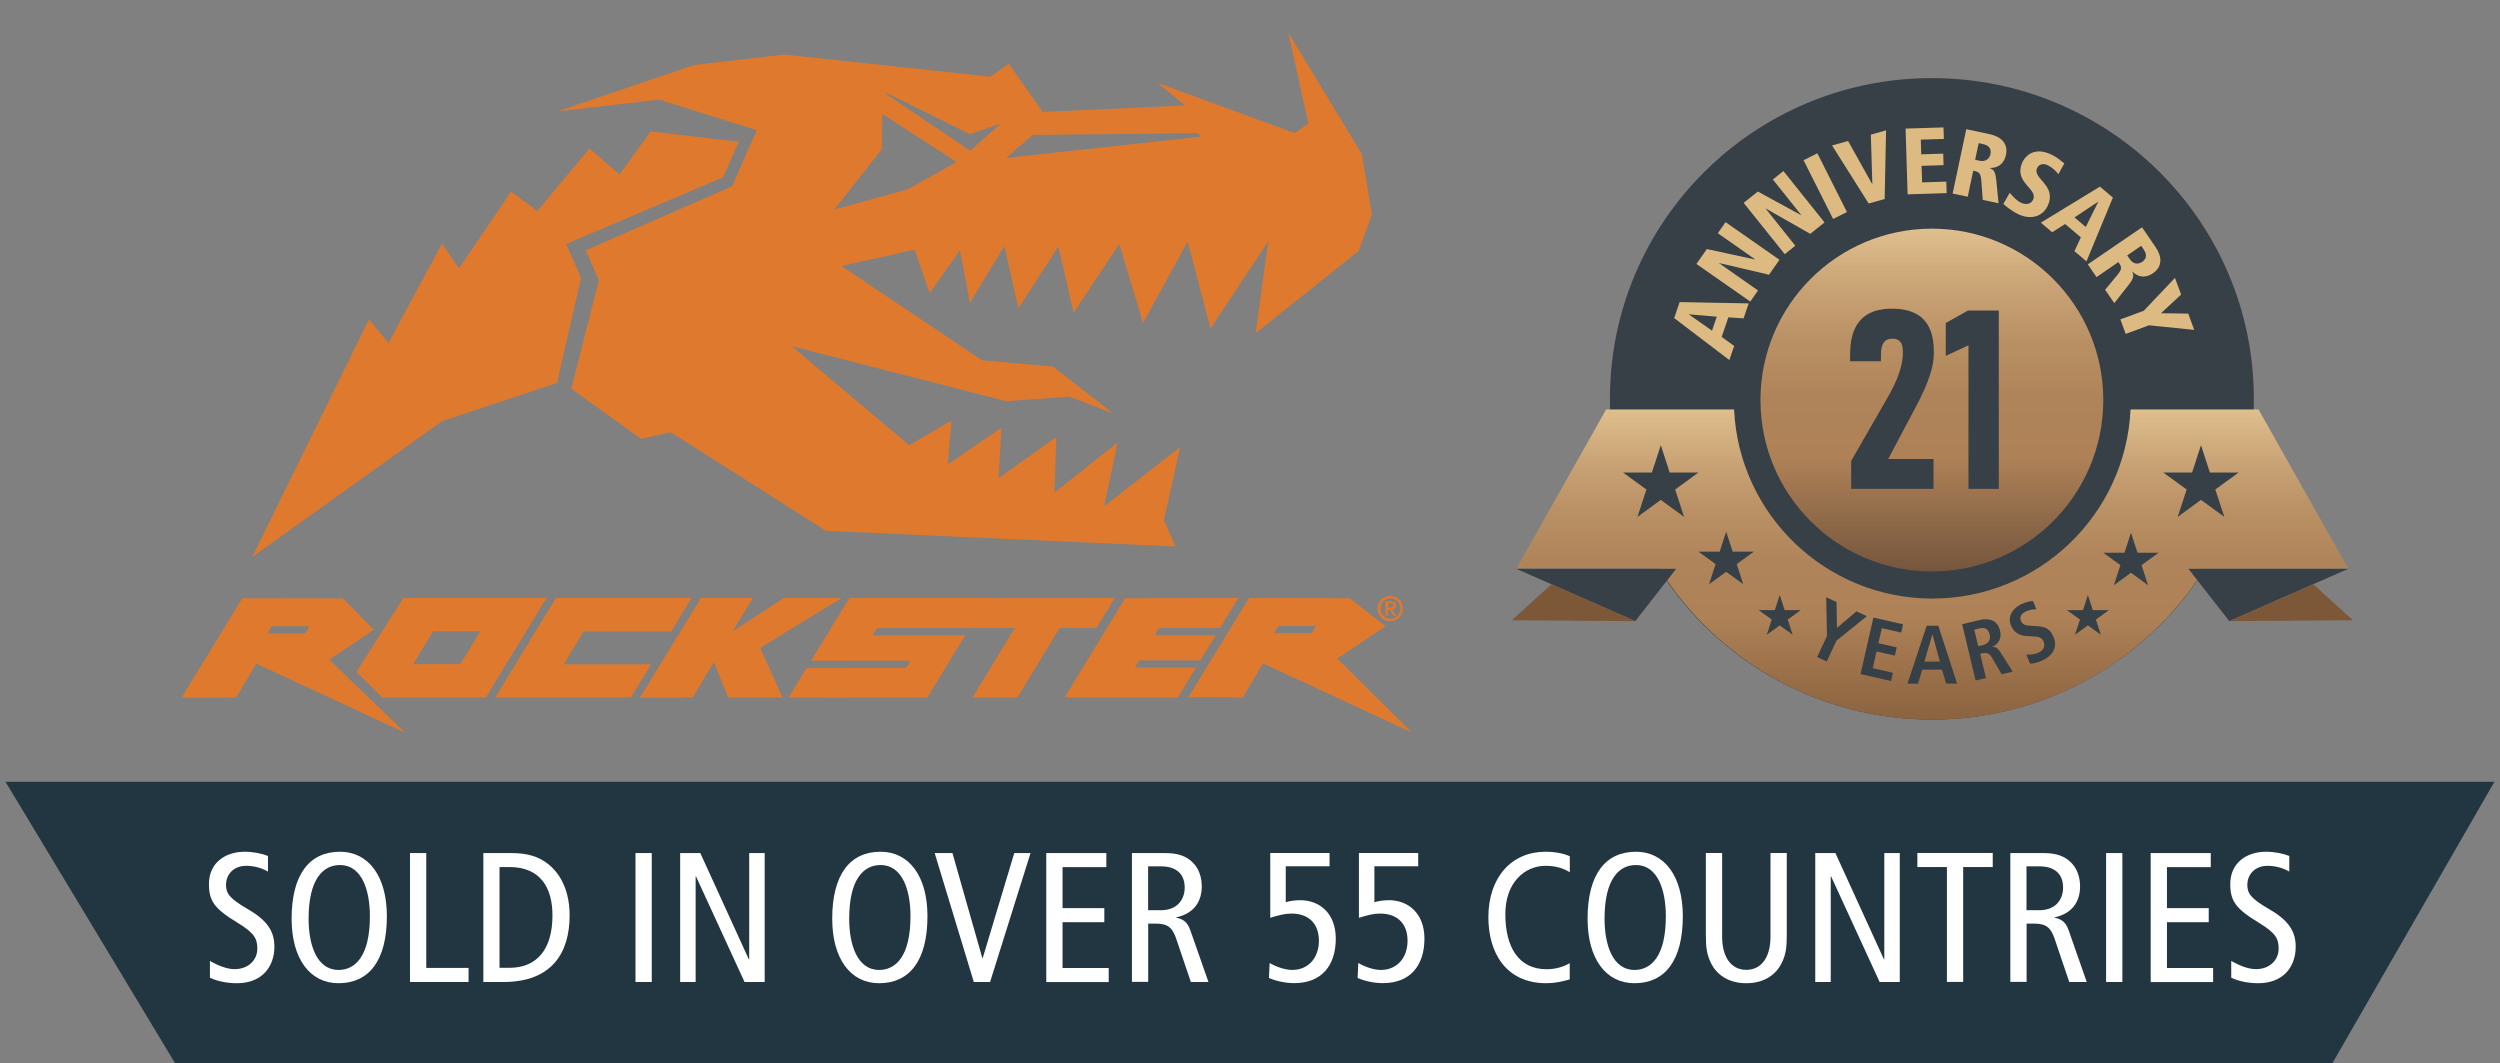 <?xml version="1.0" encoding="UTF-8"?> <svg xmlns="http://www.w3.org/2000/svg" xmlns:xlink="http://www.w3.org/1999/xlink" id="Ebene_1" width="284.27" height="120.89" version="1.1" viewBox="0 0 284.27 120.89"><rect x="0" y="0" width="284.27" height="120.89" fill="#808080" stroke="none"/><defs><style> .st0 { fill: #7c5838; } .st1, .st2 { fill: #df792e; } .st3 { fill: #ddba82; } .st4 { fill: url(#Unbenannter_Verlauf); } .st5 { fill: url(#Unbenannter_Verlauf_2); } .st2 { fill-rule: evenodd; } .st6 { fill: #223641; } .st7 { fill: #fff; } .st8 { fill: #374047; } </style><linearGradient id="Unbenannter_Verlauf" data-name="Unbenannter Verlauf" x1="219.67" y1="96" x2="219.67" y2="57.02" gradientTransform="translate(0 122) scale(1 -1)" gradientUnits="userSpaceOnUse"><stop offset="0" stop-color="#e0c08f"></stop><stop offset=".01" stop-color="#debd8c"></stop><stop offset=".17" stop-color="#c9a375"></stop><stop offset=".33" stop-color="#b99064"></stop><stop offset=".49" stop-color="#b0845a"></stop><stop offset=".67" stop-color="#ae8157"></stop><stop offset="1" stop-color="#75563d"></stop></linearGradient><linearGradient id="Unbenannter_Verlauf_2" data-name="Unbenannter Verlauf 2" x1="219.725" y1="75.44" x2="219.725" y2="40.17" gradientTransform="translate(0 122) scale(1 -1)" gradientUnits="userSpaceOnUse"><stop offset="0" stop-color="#e0c08f"></stop><stop offset=".01" stop-color="#debd8c"></stop><stop offset=".17" stop-color="#c9a375"></stop><stop offset=".33" stop-color="#b99064"></stop><stop offset=".49" stop-color="#b0845a"></stop><stop offset=".67" stop-color="#ae8157"></stop><stop offset="1" stop-color="#8b633f"></stop></linearGradient></defs><ellipse class="st8" cx="219.67" cy="45.35" rx="36.61" ry="36.47"></ellipse><circle class="st4" cx="219.67" cy="45.49" r="19.49"></circle><g><path class="st3" d="M196.53,36.09l-.76,2.22,1.42,1.03-.55,1.6-6.27-4.77.62-1.82,7.85.15-.58,1.7-1.73-.11ZM192.03,35.73v.02l2.64,1.85.54-1.59-3.19-.27.01-.01Z"></path><path class="st3" d="M192.9,30.01l1.18-1.69,5.49,1.19v-.02l-4.24-2.97.88-1.26,6.13,4.28-1.19,1.7-5.67-1.33v.02l4.42,3.1-.88,1.26-6.13-4.28h.01Z"></path><path class="st3" d="M198.27,23.06l1.61-1.28,4.93,2.69h.02l-3.24-4.06,1.2-.96,4.67,5.84-1.62,1.3-5.06-2.88h-.02l3.38,4.23-1.2.96-4.67-5.83v-.01Z"></path><path class="st3" d="M205.08,18.22l1.57-.79,3.36,6.68-1.57.79-3.36-6.68Z"></path><path class="st3" d="M208.32,16.54l1.82-.51,2.74,4.9h.02l-.17-5.62,1.73-.49-.16,7.81-1.82.51-4.16-6.6Z"></path><path class="st3" d="M216.67,14.62l4.32-.13.04,1.31-2.62.08.05,1.67,2.5-.08.04,1.31-2.5.08.06,1.88,2.75-.09.04,1.31-4.44.14-.23-7.48h-.01Z"></path><path class="st3" d="M223.58,14.69l2.68.57c1.21.26,2.12,1.01,1.83,2.36-.06.3-.36,1.5-1.84,1.48v.02c.52.18.66.51.75,1.44l.25,2.55-1.8-.38-.15-2.08c-.07-1.06-.3-1.1-.93-1.24l-.62,2.96-1.72-.36,1.55-7.32h0ZM224.58,18.17l.54.11c.66.14,1.1-.23,1.21-.75.06-.3.1-.94-.82-1.14l-.52-.11-.4,1.89h-.01Z"></path><path class="st3" d="M234.05,19.8c-.28-.37-.74-.78-1.16-.99-.51-.25-1.01-.2-1.25.3-.59,1.22,2.33,1.94,1.18,4.33-.62,1.27-2,1.56-3.34.91-.82-.4-1.43-.93-1.68-1.16l.72-1.27c.38.41.69.84,1.28,1.13.5.24,1.1.22,1.37-.33.63-1.3-2.33-1.95-1.17-4.35.1-.2,1-1.88,3.26-.79.62.3.95.59,1.47,1l-.67,1.22h-.01Z"></path><path class="st3" d="M236.61,26.99l-1.79-1.52-1.47.94-1.29-1.09,6.72-4.1,1.47,1.25-3,7.25-1.37-1.16.73-1.57h0ZM238.59,22.94h-.02l-2.68,1.78,1.28,1.09s1.42-2.87,1.42-2.87Z"></path><path class="st3" d="M243.56,25.84l1.55,2.26c.7,1.02.84,2.19-.3,2.97-.26.18-1.3.84-2.35-.19h-.02c.26.5.13.85-.45,1.58l-1.58,2.01-1.04-1.52,1.33-1.61c.68-.81.54-1.01.18-1.54l-2.49,1.71-.99-1.45,6.17-4.22h-.01ZM241.88,29.04l.31.45c.38.56.95.59,1.39.29.26-.18.72-.61.19-1.39l-.3-.44s-1.59,1.09-1.59,1.09Z"></path><path class="st3" d="M243.77,35.33l3.54-3.73.7,1.89-2.29,2.13,3.1.04.68,1.85-5.14-.52-2.65.98-.61-1.65,2.68-.99h-.01Z"></path></g><path class="st5" d="M256.81,46.56h-14.55c-.56,11.97-10.44,21.5-22.54,21.5s-21.99-9.53-22.54-21.5h-14.55l-10.2,18.09h16.24l.05.08h0c6.48,10.27,17.92,17.1,30.97,17.1s24.47-6.82,30.95-17.07h0l.07-.1h16.31l-10.2-18.09-.01-.01Z"></path><polygon class="st8" points="189.85 53.73 193.13 53.73 190.48 55.66 191.49 58.77 188.84 56.84 186.19 58.78 187.21 55.66 184.55 53.73 187.83 53.73 188.85 50.62 189.85 53.73"></polygon><polygon class="st8" points="251.28 53.73 254.55 53.73 251.9 55.66 252.92 58.77 250.27 56.84 247.62 58.78 248.64 55.66 245.98 53.73 249.26 53.73 250.27 50.62 251.28 53.73"></polygon><polygon class="st8" points="197.02 62.73 199.42 62.73 197.48 64.15 198.22 66.43 196.28 65.02 194.33 66.43 195.08 64.14 193.13 62.73 195.54 62.73 196.28 60.45 197.02 62.73"></polygon><polygon class="st8" points="202.93 69.38 204.75 69.38 203.28 70.45 203.84 72.18 202.37 71.11 200.9 72.18 201.46 70.45 199.99 69.38 201.81 69.38 202.37 67.65 202.93 69.38"></polygon><polygon class="st8" points="243.05 62.85 245.45 62.85 243.51 64.26 244.25 66.54 242.31 65.13 240.36 66.55 241.11 64.26 239.16 62.85 241.57 62.85 242.31 60.57 243.05 62.85"></polygon><polygon class="st8" points="237.97 69.38 239.79 69.38 238.32 70.45 238.88 72.18 237.41 71.11 235.94 72.18 236.51 70.45 235.03 69.38 236.85 69.38 237.41 67.65 237.97 69.38"></polygon><polygon class="st8" points="190.59 64.68 185.94 70.63 172.42 64.68 190.59 64.68"></polygon><polygon class="st0" points="171.9 70.53 185.96 70.63 176.42 66.43 171.9 70.53"></polygon><polygon class="st8" points="248.84 64.68 253.49 70.63 267.01 64.68 248.84 64.68"></polygon><polygon class="st0" points="267.54 70.53 253.49 70.63 263.03 66.43 267.54 70.53"></polygon><g><path class="st8" d="M207.74,72.31l-.09-4.4,1.18.55.05,2.93,2.21-1.87,1.18.55-3.45,2.78-1.11,2.37-1.09-.51,1.12-2.39v-.01Z"></path><path class="st8" d="M213.01,70.22l3.38.77-.21.94-2.2-.5-.39,1.71,2.08.47-.21.94-2.08-.47-.43,1.9,2.29.52-.21.94-3.47-.79,1.46-6.43h-.01Z"></path><path class="st8" d="M220.84,76.15h-2.27l-.47,1.59h-1.21l2.19-6.59h1.32l2.14,6.58h-1.25l-.47-1.58h.02ZM220.58,75.23l-.84-3.08h-.02l-.9,3.08h1.76Z"></path><path class="st8" d="M223.11,70.98l2-.48c1.14-.27,2.03.06,2.32,1.23.2.84-.19,1.52-.88,1.8v.03c.25-.02.55.03.89.57l1.42,2.24-1.25.3-1.13-1.93c-.28-.47-.62-.56-1.05-.46l-.27.06.66,2.76-1.18.28-1.53-6.41v.01ZM225.43,73.37c.62-.15.97-.57.81-1.22-.18-.73-.6-.83-1.27-.67l-.48.11.45,1.89.48-.11h.01Z"></path><path class="st8" d="M230.41,74.42c.28.03.86.04,1.44-.24.48-.23.78-.7.49-1.29-.2-.43-.54-.5-1.21-.53l-.7-.04c-.74-.04-1.35-.33-1.72-1.09-.51-1.07.1-2.04,1.1-2.52.63-.3,1.15-.35,1.35-.38l.39.94c-.31.02-.74.04-1.24.28-.55.26-.69.69-.49,1.1.21.44.59.47,1.02.5l.81.05c.89.06,1.4.27,1.8,1.11.58,1.21,0,2.2-1.14,2.75-.6.29-1.1.42-1.48.39l-.41-1-.01-.03Z"></path></g><g><path class="st8" d="M210.48,52.43l4.09-7.11c.61-1.06,1.07-2.01,1.36-2.86.29-.85.44-1.59.44-2.23v-.27c0-.49-.09-.86-.29-1.09-.19-.24-.49-.36-.89-.36-.46,0-.79.15-1,.45s-.31.76-.31,1.39v.73h-3.51v-.73c0-1.18.17-2.16.52-2.93s.87-1.35,1.58-1.74,1.59-.58,2.66-.58,1.95.18,2.66.54,1.23.9,1.58,1.62c.35.72.52,1.62.52,2.71v.26c0,.74-.16,1.6-.49,2.57s-.82,2.07-1.48,3.32l-3.22,6.07h5.16v3.4h-9.37v-3.17l-.01.01Z"></path><path class="st8" d="M227.29,55.59h-3.46v-16.33l-2.58,1.21v-3.74l2.52-1.42h3.51v20.28h.01Z"></path></g><g><path class="st2" d="M158.07,70.65c.8,0,1.45-.65,1.46-1.45,0-.8-.64-1.45-1.44-1.45s-1.45.65-1.46,1.45c0,.8.64,1.45,1.44,1.45M158.08,70.37c-.61,0-1.09-.49-1.09-1.17s.5-1.17,1.11-1.17,1.13.49,1.13,1.17-.54,1.17-1.15,1.17M157.52,70.02h.31v-.71h.19l.42.71h.31l-.44-.72c.27-.02.43-.16.43-.44,0-.35-.21-.48-.6-.48h-.61v1.64h-.01ZM157.84,68.61h.27c.16,0,.33.03.33.22,0,.22-.16.24-.34.24h-.27v-.47l.01.01Z"></path><polygon class="st1" points="89.13 68 83.3 71.79 85.61 68 79.69 68 72.77 79.32 78.76 79.31 81.17 75.29 82.81 79.31 88.98 79.3 86.44 73.67 95.7 68 89.13 68"></polygon><polygon class="st1" points="129.04 75.91 129.54 75.09 136.3 75.09 136.49 75.09 138.24 72.23 131.32 72.23 131.82 71.41 138.72 71.41 140.8 68 127.94 68.02 121.05 79.31 121.18 79.31 133.92 79.31 136 75.9 129.04 75.91"></polygon><polygon class="st1" points="112.34 68.01 112.35 68 96.58 68 92.22 75.13 103.52 75.13 103.03 75.94 91.72 75.95 89.68 79.3 93.45 79.3 93.45 79.32 100.19 79.3 105.45 79.3 109.76 72.23 99.23 72.23 99.73 71.42 110.26 71.42 110.26 71.41 115.39 71.41 110.58 79.31 115.69 79.31 120.49 71.41 124.67 71.41 126.75 68 112.34 68.01"></polygon><g><polygon class="st1" points="38.96 79.31 39.19 79.31 39.01 79.22 38.96 79.31"></polygon><path class="st1" d="M45.86,68l-5.33,8.4,2.93,2.91h11.78l6.9-11.31s-16.28,0-16.28,0ZM52.34,75.52h-5.37l2.28-3.73h5.37l-2.28,3.73Z"></path></g><polygon class="st1" points="64.08 75.54 66.36 71.81 76.32 71.81 78.64 68 63.21 68 56.31 79.3 71.74 79.3 74.04 75.54 64.08 75.54"></polygon><path class="st1" d="M152.05,74.89l5.5-3.68-4.08-3.19-11.45-.02-6.89,11.28,6.19.02,2.29-3.87,16.94,7.87-8.5-8.43v.02ZM149.16,71.99h-4.3l.5-.81h4.29l-.49.81h0Z"></path><path class="st1" d="M37.44,75.01l5.07-3.39-3.51-3.57-11.45-.02-6.89,11.28,6.19.02,2.29-3.87,16.94,7.87-8.65-8.33.01.01ZM34.7,72.02h-4.3l.5-.81h4.29l-.49.81Z"></path><polygon class="st1" points="28.68 63.33 41.95 36.32 44.17 38.99 50.26 27.71 52.19 30.53 58.12 21.77 61.09 24 67.03 16.88 70.44 19.84 74 14.95 84.01 16.12 82.21 20.17 64.38 27.74 66.07 31.6 63.34 43.54 50.26 47.89 28.68 63.33"></polygon><path class="st1" d="M103.39,50.63l-13.38-11.27,24.41,6.26,7.17-.52,5,1.91-6.88-5.33-8.05-.71-15.97-10.73,8.31-1.85,1.71,4.93,3.44-4.86,1.14,5.98,3.83-6.34h.12l1.55,6.95,4.56-7.02,1.72,7.54,5.2-7.83h0l2.7,8.99,5.04-9.2h.05l2.58,9.83,6.57-9.92-1.44,10.45,11.72-9.36,1.5-4.14-1.14-6.87-8.37-13.82,2.29,10.32-1.54,1.12-15.63-5.72,3.14,2.57-16.18.74-3.86-5.49-2.08,1.48-23.45-2.52-10.24,1.19-15.5,5.27,11.49-1.33,11.13,3.48-2.82,6.38-16.62,7.27,1.48,3.41-3.13,12.34,7.91,5.68,3.4-.74,17.64,11.21,39.77,1.78-1.34-2.97h0l1.86-8.34-8.52,6.64-.11-.03,1.51-7.13-7.15,5.69h-.04l.23-6.31-6.56,4.68-.02.05.33-5.78-6.1,4.17h0l.42-5.01M103.19,21.53l-8.32,2.29,5.4-6.85h0l.05-4.01,8.44,5.46-5.57,3.12v-.01ZM110.31,17.14l-9.54-6.45v-.14l9.54,4.72,3.5-1.24-3.5,3.11ZM114.4,17.95l3.03-2.61,18.75-.19.34.39-22.12,2.42v-.01Z"></path></g><polygon class="st6" points="265.21 120.9 19.91 120.9 .63 88.9 283.63 88.9 265.21 120.9"></polygon><g><path class="st7" d="M30.49,99.12c-.69-.42-1.6-.67-2.5-.67-1.39,0-2.29.94-2.29,2.18,0,.94.38,1.53,2.48,2.75,2.27,1.3,3.02,2.58,3.02,4.26,0,2.33-1.45,4.16-4.26,4.16-1.18,0-2.29-.25-3.07-.63v-1.91c.84.5,1.93.94,2.79.94,1.66,0,2.6-1.11,2.6-2.31,0-1.13-.29-1.78-2.27-2.98-2.65-1.6-3.23-2.5-3.23-4.39,0-2.41,1.85-3.67,4.07-3.67.96,0,1.99.21,2.64.48v1.78l.02.01Z"></path><path class="st7" d="M38.66,96.85c3.25,0,5.33,2.79,5.33,7.33,0,5.06-2.04,7.62-5.5,7.62-3.25,0-5.33-2.79-5.33-7.33,0-5.06,2.04-7.62,5.5-7.62ZM38.49,110.29c1.93,0,3.57-1.6,3.57-6.11,0-2.96-.92-5.82-3.4-5.82-1.93,0-3.57,1.6-3.57,6.11,0,2.96.92,5.82,3.4,5.82Z"></path><path class="st7" d="M46.62,97h1.85v13.06h4.81v1.6h-6.66v-14.66Z"></path><path class="st7" d="M54.96,97h3.19c1.95,0,3.07.46,3.91,1.05,1.3.9,2.71,2.75,2.71,6.05,0,4.24-2.02,7.56-7.52,7.56h-2.29s0-14.66,0-14.66ZM56.8,110.05h1.11c3.23,0,4.91-2.2,4.91-5.96,0-3.07-1.3-5.5-4.91-5.5h-1.11v11.46Z"></path><path class="st7" d="M72.26,97h1.85v14.66h-1.85v-14.66Z"></path><path class="st7" d="M77.34,97h2.29l5.52,12.09h.04v-12.09h1.76v14.66h-2.29l-5.52-12.01h-.04v12.01h-1.76v-14.66Z"></path><path class="st7" d="M100.13,96.85c3.25,0,5.33,2.79,5.33,7.33,0,5.06-2.04,7.62-5.5,7.62-3.25,0-5.33-2.79-5.33-7.33,0-5.06,2.04-7.62,5.5-7.62ZM99.96,110.29c1.93,0,3.57-1.6,3.57-6.11,0-2.96-.92-5.82-3.4-5.82-1.93,0-3.57,1.6-3.57,6.11,0,2.96.92,5.82,3.4,5.82Z"></path><path class="st7" d="M106.28,97h2.02l3.4,11.95h.04l3.59-11.95h1.85l-4.6,14.66h-1.85l-4.45-14.66Z"></path><path class="st7" d="M118.98,97h6.82v1.6h-4.98v4.66h4.75v1.6h-4.75v5.21h5.25v1.6h-7.1v-14.66l.01-.01Z"></path><path class="st7" d="M128.71,97h3.76c1.55,0,2.42.38,3.09,1.01.76.71,1.09,1.72,1.09,2.79,0,1.55-.74,3.04-2.9,3.51v.04c.88.17,1.3.59,1.6,1.43l2.06,5.88h-2l-1.68-4.96c-.42-1.22-.94-1.68-2.33-1.68h-.84v6.63h-1.85v-14.66.01ZM130.55,103.5h1.43c1.97,0,2.73-1.3,2.73-2.58,0-1.64-1.07-2.41-2.69-2.41h-1.47v5-.01Z"></path><path class="st7" d="M144.39,109.51c.63.38,1.7.78,2.54.78,1.87,0,3.04-1.41,3.04-3.32s-1.13-3.09-3.11-3.09c-.74,0-1.41.17-2.42.48v-7.37h6.74v1.51h-4.98v4.09c.46-.15,1.11-.23,1.66-.23,2.16,0,4.03,1.47,4.03,4.37,0,3.04-1.6,5.06-4.72,5.06-.95,0-2.02-.21-2.88-.59l.08-1.7.02.01Z"></path><path class="st7" d="M154.47,109.51c.63.38,1.7.78,2.54.78,1.87,0,3.04-1.41,3.04-3.32s-1.13-3.09-3.11-3.09c-.74,0-1.41.17-2.42.48v-7.37h6.74v1.51h-4.98v4.09c.46-.15,1.11-.23,1.66-.23,2.16,0,4.03,1.47,4.03,4.37,0,3.04-1.6,5.06-4.72,5.06-.95,0-2.02-.21-2.88-.59l.08-1.7.02.01Z"></path><path class="st7" d="M178.5,111.36c-.88.27-1.81.44-2.67.44-4.64,0-6.59-3.53-6.59-7.5,0-4.58,2.67-7.45,6.49-7.45,1.05,0,2.1.19,2.77.52v1.81c-.8-.5-1.72-.73-2.75-.73-2.39,0-4.58,1.91-4.58,5.48,0,3.78,1.51,6.28,4.7,6.28.95,0,1.87-.25,2.62-.69v1.85l.01-.01Z"></path><path class="st7" d="M186.02,96.85c3.25,0,5.33,2.79,5.33,7.33,0,5.06-2.04,7.62-5.5,7.62-3.25,0-5.33-2.79-5.33-7.33,0-5.06,2.04-7.62,5.5-7.62ZM185.85,110.29c1.93,0,3.57-1.6,3.57-6.11,0-2.96-.92-5.82-3.4-5.82-1.93,0-3.57,1.6-3.57,6.11,0,2.96.92,5.82,3.4,5.82Z"></path><path class="st7" d="M203.17,106.25c0,1.45-.08,2.25-.59,3.28-.61,1.22-1.89,2.27-4.01,2.27s-3.4-1.05-4.01-2.27c-.5-1.03-.59-1.83-.59-3.28v-9.26h1.85v9.53c0,2.29,1.01,3.76,2.75,3.76s2.75-1.47,2.75-3.76v-9.53h1.85v9.26h0Z"></path><path class="st7" d="M206.41,97h2.29l5.52,12.09h.04v-12.09h1.76v14.66h-2.29l-5.52-12.01h-.04v12.01h-1.76v-14.66Z"></path><path class="st7" d="M221.38,98.59h-3.36v-1.6h8.57v1.6h-3.36v13.06h-1.85v-13.06h0Z"></path><path class="st7" d="M228.58,97h3.76c1.55,0,2.41.38,3.09,1.01.76.71,1.09,1.72,1.09,2.79,0,1.55-.73,3.04-2.9,3.51v.04c.88.17,1.3.59,1.6,1.43l2.06,5.88h-1.99l-1.68-4.96c-.42-1.22-.95-1.68-2.33-1.68h-.84v6.63h-1.85v-14.66l-.01.01ZM230.43,103.5h1.43c1.97,0,2.73-1.3,2.73-2.58,0-1.64-1.07-2.41-2.69-2.41h-1.47v5-.01Z"></path><path class="st7" d="M239.48,97h1.85v14.66h-1.85v-14.66Z"></path><path class="st7" d="M244.56,97h6.82v1.6h-4.98v4.66h4.75v1.6h-4.75v5.21h5.25v1.6h-7.1v-14.66l.01-.01Z"></path><path class="st7" d="M260.33,99.12c-.69-.42-1.6-.67-2.5-.67-1.39,0-2.29.94-2.29,2.18,0,.94.38,1.53,2.48,2.75,2.27,1.3,3.02,2.58,3.02,4.26,0,2.33-1.45,4.16-4.26,4.16-1.18,0-2.29-.25-3.07-.63v-1.91c.84.5,1.93.94,2.79.94,1.66,0,2.6-1.11,2.6-2.31,0-1.13-.29-1.78-2.27-2.98-2.65-1.6-3.23-2.5-3.23-4.39,0-2.41,1.85-3.67,4.07-3.67.96,0,1.99.21,2.64.48v1.78l.02.01Z"></path></g></svg> 